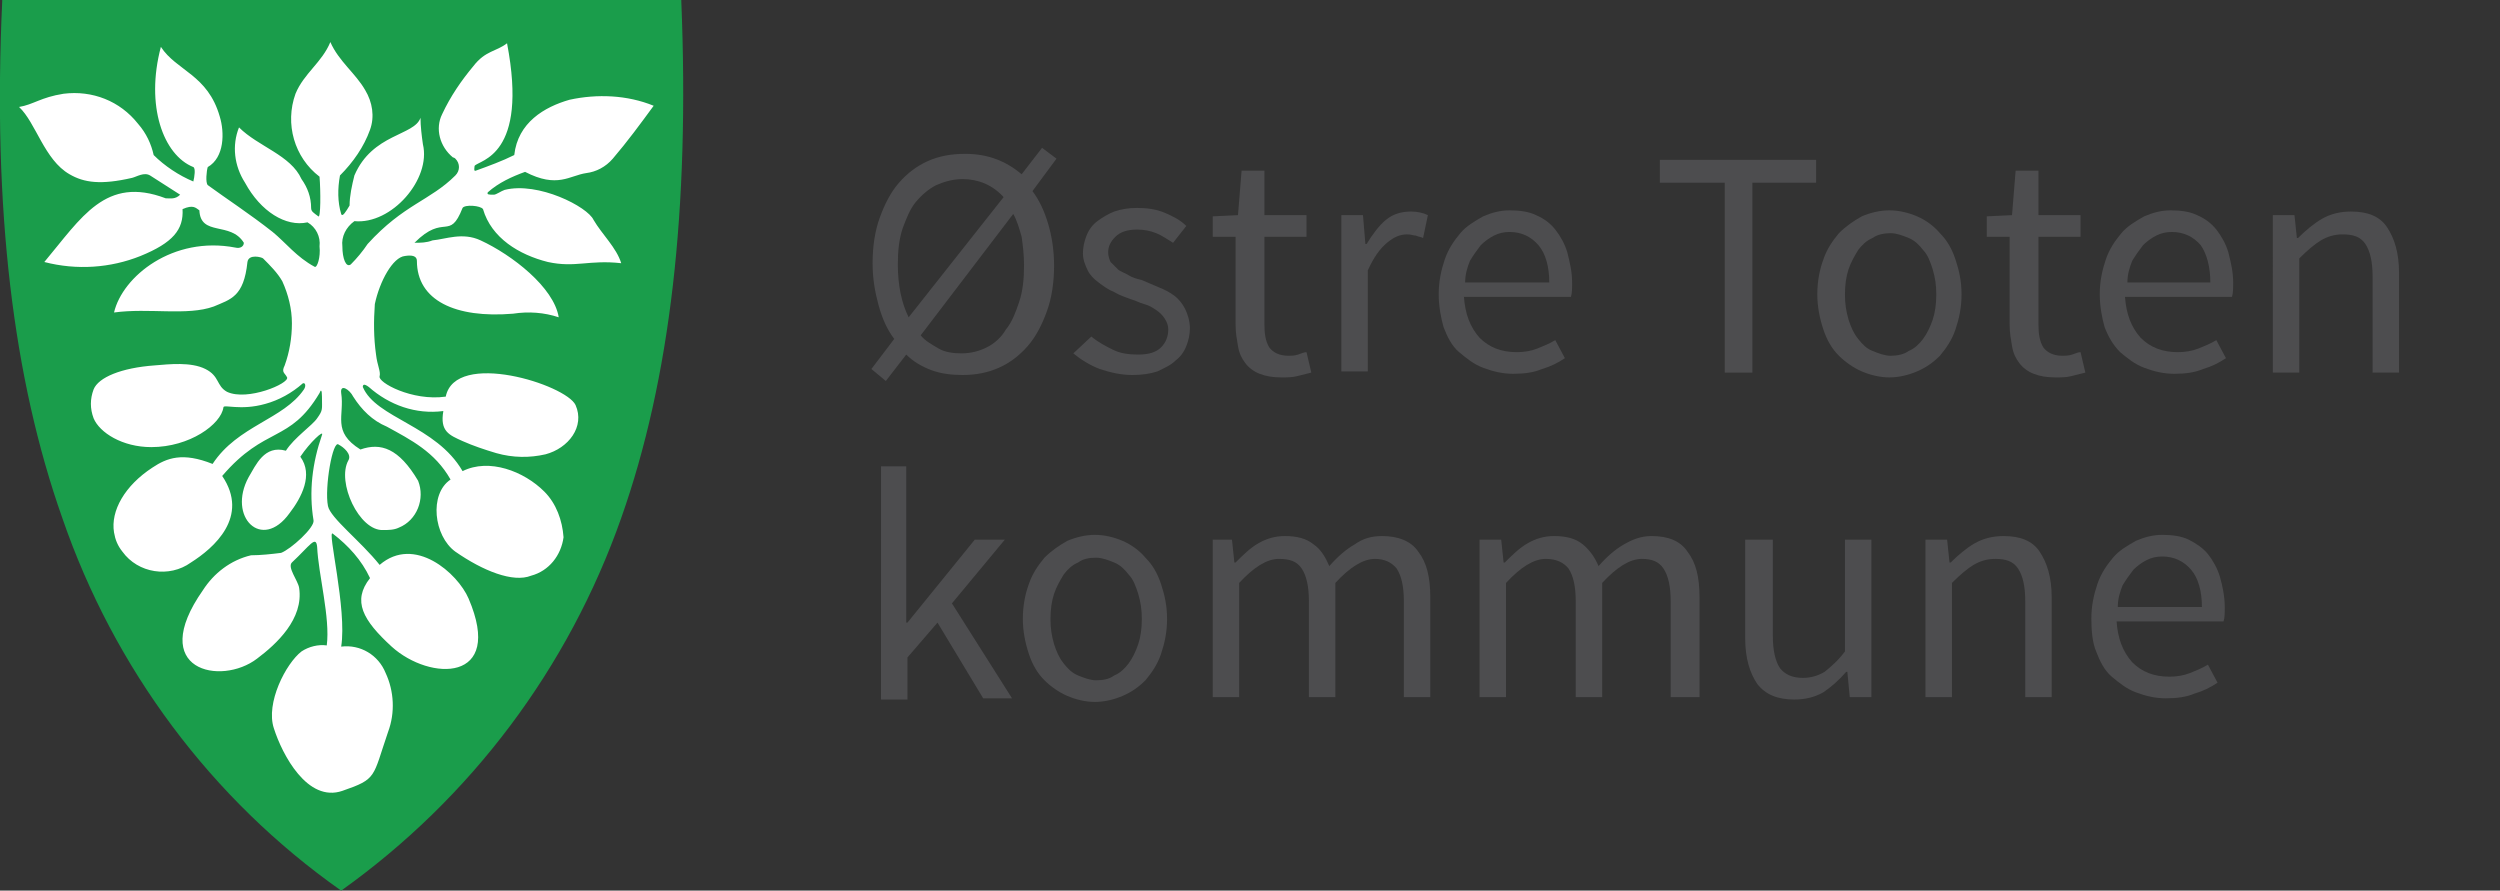 <?xml version="1.0" encoding="utf-8"?>
<!-- Generator: Adobe Illustrator 22.0.1, SVG Export Plug-In . SVG Version: 6.00 Build 0)  -->
<svg version="1.1" id="Layer_1" xmlns="http://www.w3.org/2000/svg" xmlns:xlink="http://www.w3.org/1999/xlink" x="0px" y="0px"
	 viewBox="0 0 208 74.1" style="enable-background:new 0 0 208 74.1;" xml:space="preserve">
<rect x="0" y="0" width="208" height="74.1" fill="#333333" stroke="none"/>
<style type="text/css">
	.st0{enable-background:new    ;}
	.st1{fill:#4D4D4F;}
	.st2{fill:#1A9D4B;}
	.st3{fill:#FFFFFF;}
</style>
<g id="Group_154" transform="translate(-235 2219)">
	<g id="Group_146">
		<g class="st0">
			<path class="st1" d="M320.9-2203.1c0.6,0.8,1,1.7,1.3,2.7c0.3,1,0.5,2.2,0.5,3.5c0,1.4-0.2,2.7-0.6,3.8c-0.4,1.1-0.9,2.1-1.6,2.9
				c-0.7,0.8-1.5,1.4-2.4,1.8c-0.9,0.4-1.9,0.6-3,0.6c-0.9,0-1.8-0.1-2.6-0.4c-0.8-0.3-1.5-0.7-2.1-1.3l-1.7,2.2l-1.2-1l1.9-2.5
				c-0.6-0.8-1-1.7-1.3-2.8c-0.3-1.1-0.5-2.2-0.5-3.5c0-1.4,0.2-2.7,0.6-3.8c0.4-1.1,0.9-2.1,1.6-2.9c0.7-0.8,1.5-1.4,2.4-1.8
				c0.9-0.4,1.9-0.6,3.1-0.6c1.9,0,3.4,0.6,4.7,1.7l1.7-2.2l1.2,0.9L320.9-2203.1z M318.5-2202.6c-0.9-1-2.1-1.5-3.4-1.5
				c-0.8,0-1.5,0.2-2.2,0.5c-0.6,0.3-1.2,0.8-1.7,1.4c-0.5,0.6-0.8,1.4-1.1,2.2c-0.3,0.9-0.4,1.9-0.4,3c0,1.7,0.3,3.2,0.9,4.4
				L318.5-2202.6z M311.6-2191.1c0.4,0.5,1,0.8,1.5,1.1s1.2,0.4,1.9,0.4c0.8,0,1.5-0.2,2.1-0.5c0.6-0.3,1.2-0.8,1.6-1.5
				c0.5-0.6,0.8-1.4,1.1-2.3c0.3-0.9,0.4-1.9,0.4-3c0-0.9-0.1-1.7-0.2-2.4c-0.2-0.7-0.4-1.4-0.7-1.9L311.6-2191.1z"/>
			<path class="st1" d="M325.8-2191c0.6,0.5,1.2,0.8,1.8,1.1s1.3,0.4,2.1,0.4c0.9,0,1.5-0.2,1.9-0.6c0.4-0.4,0.6-0.9,0.6-1.5
				c0-0.3-0.1-0.6-0.3-0.9c-0.2-0.3-0.4-0.5-0.7-0.7c-0.3-0.2-0.6-0.4-1-0.5c-0.4-0.1-0.7-0.3-1.1-0.4c-0.5-0.2-0.9-0.3-1.4-0.6
				c-0.5-0.2-0.9-0.5-1.3-0.8c-0.4-0.3-0.7-0.6-0.9-1c-0.2-0.4-0.4-0.9-0.4-1.4c0-0.5,0.1-1,0.3-1.5s0.5-0.9,0.9-1.2
				c0.4-0.3,0.9-0.6,1.4-0.8c0.6-0.2,1.2-0.3,1.9-0.3c0.8,0,1.6,0.1,2.3,0.4s1.3,0.6,1.8,1.1l-1.1,1.4c-0.5-0.3-0.9-0.6-1.4-0.8
				c-0.5-0.2-1-0.3-1.6-0.3c-0.8,0-1.4,0.2-1.8,0.6c-0.4,0.4-0.6,0.8-0.6,1.3c0,0.3,0.1,0.6,0.2,0.8c0.2,0.2,0.4,0.4,0.6,0.6
				s0.6,0.3,0.9,0.5s0.7,0.3,1.1,0.4c0.5,0.2,0.9,0.4,1.4,0.6c0.5,0.2,0.9,0.4,1.3,0.7c0.4,0.3,0.7,0.7,0.9,1.1
				c0.2,0.4,0.4,1,0.4,1.6c0,0.5-0.1,1-0.3,1.5c-0.2,0.5-0.5,0.9-0.9,1.2c-0.4,0.4-0.9,0.6-1.5,0.9c-0.6,0.2-1.3,0.3-2.1,0.3
				c-0.9,0-1.8-0.2-2.7-0.5c-0.8-0.3-1.6-0.8-2.2-1.3L325.8-2191z"/>
			<path class="st1" d="M337.8-2199.3h-1.9v-1.7l2.1-0.1l0.3-3.7h1.9v3.7h3.5v1.8h-3.5v7.3c0,0.8,0.1,1.4,0.4,1.9
				c0.3,0.4,0.8,0.7,1.6,0.7c0.2,0,0.5,0,0.8-0.1c0.3-0.1,0.5-0.2,0.7-0.2l0.4,1.7c-0.4,0.1-0.8,0.2-1.2,0.3
				c-0.4,0.1-0.8,0.1-1.3,0.1c-0.7,0-1.3-0.1-1.8-0.3c-0.5-0.2-0.9-0.5-1.2-0.9s-0.5-0.8-0.6-1.4s-0.2-1.1-0.2-1.8V-2199.3z"/>
			<path class="st1" d="M346.6-2201.1h1.8l0.2,2.4h0.1c0.5-0.8,1-1.5,1.6-2c0.6-0.5,1.3-0.7,2.1-0.7c0.5,0,1,0.1,1.4,0.3l-0.4,1.9
				c-0.2-0.1-0.4-0.1-0.6-0.2c-0.2,0-0.4-0.1-0.7-0.1c-0.6,0-1.1,0.2-1.7,0.7c-0.6,0.5-1.1,1.2-1.6,2.3v8.4h-2.2V-2201.1z"/>
			<path class="st1" d="M354.7-2194.5c0-1.1,0.2-2,0.5-2.9c0.3-0.9,0.8-1.6,1.3-2.2c0.5-0.6,1.2-1,1.9-1.4c0.7-0.3,1.4-0.5,2.2-0.5
				c0.8,0,1.6,0.1,2.2,0.4c0.7,0.3,1.2,0.7,1.6,1.2c0.4,0.5,0.8,1.2,1,1.9c0.2,0.8,0.4,1.6,0.4,2.5c0,0.5,0,0.9-0.1,1.2h-8.9
				c0.1,1.4,0.5,2.5,1.3,3.4c0.8,0.8,1.8,1.2,3.1,1.2c0.6,0,1.2-0.1,1.7-0.3c0.5-0.2,1-0.4,1.5-0.7l0.8,1.5
				c-0.6,0.4-1.2,0.7-1.9,0.9c-0.7,0.3-1.5,0.4-2.4,0.4c-0.9,0-1.7-0.2-2.5-0.5c-0.8-0.3-1.4-0.8-2-1.3s-1-1.3-1.3-2.1
				C354.9-2192.5,354.7-2193.5,354.7-2194.5z M363.9-2195.5c0-1.3-0.3-2.4-0.9-3.1s-1.4-1.1-2.4-1.1c-0.5,0-0.9,0.1-1.3,0.3
				c-0.4,0.2-0.8,0.5-1.1,0.8c-0.3,0.4-0.6,0.8-0.9,1.3c-0.2,0.5-0.4,1.1-0.4,1.8H363.9z"/>
			<path class="st1" d="M378.4-2203.8h-5.3v-1.9h13v1.9h-5.3v15.8h-2.3V-2203.8z"/>
			<path class="st1" d="M386.2-2194.5c0-1.1,0.2-2.1,0.5-2.9c0.3-0.9,0.8-1.6,1.3-2.2c0.6-0.6,1.2-1,1.9-1.4
				c0.7-0.3,1.5-0.5,2.3-0.5s1.6,0.2,2.3,0.5c0.7,0.3,1.4,0.8,1.9,1.4c0.6,0.6,1,1.3,1.3,2.2c0.3,0.9,0.5,1.8,0.5,2.9
				c0,1.1-0.2,2-0.5,2.9c-0.3,0.9-0.8,1.6-1.3,2.2c-0.6,0.6-1.2,1-1.9,1.3s-1.5,0.5-2.3,0.5s-1.6-0.2-2.3-0.5s-1.4-0.8-1.9-1.3
				c-0.6-0.6-1-1.3-1.3-2.2C386.4-2192.5,386.2-2193.5,386.2-2194.5z M388.5-2194.5c0,0.8,0.1,1.4,0.3,2.1c0.2,0.6,0.4,1.1,0.8,1.6
				s0.7,0.8,1.2,1c0.5,0.2,1,0.4,1.5,0.4s1.1-0.1,1.5-0.4c0.5-0.2,0.9-0.6,1.2-1c0.3-0.4,0.6-1,0.8-1.6c0.2-0.6,0.3-1.3,0.3-2.1
				s-0.1-1.4-0.3-2.1c-0.2-0.6-0.4-1.2-0.8-1.6c-0.3-0.4-0.7-0.8-1.2-1c-0.5-0.2-1-0.4-1.5-0.4s-1.1,0.1-1.5,0.4
				c-0.5,0.2-0.9,0.6-1.2,1c-0.3,0.5-0.6,1-0.8,1.6C388.6-2196,388.5-2195.3,388.5-2194.5z"/>
			<path class="st1" d="M402.2-2199.3h-1.9v-1.7l2.1-0.1l0.3-3.7h1.9v3.7h3.5v1.8h-3.5v7.3c0,0.8,0.1,1.4,0.4,1.9
				c0.3,0.4,0.8,0.7,1.6,0.7c0.2,0,0.5,0,0.8-0.1s0.5-0.2,0.7-0.2l0.4,1.7c-0.4,0.1-0.8,0.2-1.2,0.3c-0.4,0.1-0.8,0.1-1.3,0.1
				c-0.7,0-1.3-0.1-1.8-0.3c-0.5-0.2-0.9-0.5-1.2-0.9s-0.5-0.8-0.6-1.4s-0.2-1.1-0.2-1.8V-2199.3z"/>
			<path class="st1" d="M409.7-2194.5c0-1.1,0.2-2,0.5-2.9c0.3-0.9,0.8-1.6,1.3-2.2c0.5-0.6,1.2-1,1.9-1.4c0.7-0.3,1.4-0.5,2.2-0.5
				c0.8,0,1.6,0.1,2.2,0.4c0.7,0.3,1.2,0.7,1.6,1.2c0.4,0.5,0.8,1.2,1,1.9c0.2,0.8,0.4,1.6,0.4,2.5c0,0.5,0,0.9-0.1,1.2h-8.9
				c0.1,1.4,0.5,2.5,1.3,3.4c0.8,0.8,1.8,1.2,3.1,1.2c0.6,0,1.2-0.1,1.7-0.3c0.5-0.2,1-0.4,1.5-0.7l0.8,1.5
				c-0.6,0.4-1.2,0.7-1.9,0.9c-0.7,0.3-1.5,0.4-2.4,0.4c-0.9,0-1.7-0.2-2.5-0.5c-0.8-0.3-1.4-0.8-2-1.3c-0.6-0.6-1-1.3-1.3-2.1
				C409.9-2192.5,409.7-2193.5,409.7-2194.5z M418.9-2195.5c0-1.3-0.3-2.4-0.8-3.1c-0.6-0.7-1.4-1.1-2.4-1.1c-0.5,0-0.9,0.1-1.3,0.3
				c-0.4,0.2-0.8,0.5-1.1,0.8c-0.3,0.4-0.6,0.8-0.9,1.3c-0.2,0.5-0.4,1.1-0.4,1.8H418.9z"/>
			<path class="st1" d="M424.1-2201.1h1.8l0.2,1.9h0.1c0.6-0.6,1.3-1.2,2-1.6c0.7-0.4,1.5-0.6,2.4-0.6c1.4,0,2.4,0.4,3,1.3
				c0.6,0.9,1,2.1,1,3.8v8.3h-2.2v-8c0-1.2-0.2-2.1-0.6-2.7s-1-0.8-1.9-0.8c-0.7,0-1.3,0.2-1.8,0.5c-0.5,0.3-1.1,0.8-1.8,1.5v9.5
				h-2.2V-2201.1z"/>
		</g>
		<g class="st0">
			<path class="st1" d="M308.2-2180.2h2.2v13h0.1l5.6-6.9h2.5l-4.4,5.3l5,7.9h-2.4l-3.8-6.3l-2.5,2.9v3.5h-2.2V-2180.2z"/>
			<path class="st1" d="M320.1-2167.5c0-1.1,0.2-2.1,0.5-2.9c0.3-0.9,0.8-1.6,1.3-2.2c0.6-0.6,1.2-1,1.9-1.4
				c0.7-0.3,1.5-0.5,2.3-0.5s1.6,0.2,2.3,0.5c0.7,0.3,1.4,0.8,1.9,1.4c0.6,0.6,1,1.3,1.3,2.2c0.3,0.9,0.5,1.8,0.5,2.9
				c0,1.1-0.2,2-0.5,2.9c-0.3,0.9-0.8,1.6-1.3,2.2c-0.6,0.6-1.2,1-1.9,1.3s-1.5,0.5-2.3,0.5s-1.6-0.2-2.3-0.5s-1.4-0.8-1.9-1.3
				c-0.6-0.6-1-1.3-1.3-2.2C320.3-2165.5,320.1-2166.5,320.1-2167.5z M322.4-2167.5c0,0.8,0.1,1.4,0.3,2.1c0.2,0.6,0.4,1.1,0.8,1.6
				c0.3,0.4,0.7,0.8,1.2,1c0.5,0.2,1,0.4,1.5,0.4c0.6,0,1.1-0.1,1.5-0.4c0.5-0.2,0.9-0.6,1.2-1c0.3-0.4,0.6-1,0.8-1.6
				c0.2-0.6,0.3-1.3,0.3-2.1s-0.1-1.4-0.3-2.1c-0.2-0.6-0.4-1.2-0.8-1.6c-0.3-0.4-0.7-0.8-1.2-1c-0.5-0.2-1-0.4-1.5-0.4
				c-0.6,0-1.1,0.1-1.5,0.4c-0.5,0.2-0.9,0.6-1.2,1c-0.3,0.5-0.6,1-0.8,1.6C322.5-2169,322.4-2168.3,322.4-2167.5z"/>
			<path class="st1" d="M335.7-2174.1h1.8l0.2,1.9h0.1c0.6-0.6,1.2-1.2,1.9-1.6c0.7-0.4,1.4-0.6,2.2-0.6c1,0,1.8,0.2,2.4,0.7
				c0.6,0.4,1,1.1,1.3,1.8c0.7-0.8,1.4-1.4,2.1-1.8c0.7-0.5,1.4-0.7,2.3-0.7c1.3,0,2.4,0.4,3,1.3c0.7,0.9,1,2.1,1,3.8v8.3h-2.2v-8
				c0-1.2-0.2-2.1-0.6-2.7c-0.4-0.5-1-0.8-1.8-0.8c-1,0-2.1,0.7-3.3,2v9.5h-2.2v-8c0-1.2-0.2-2.1-0.6-2.7s-1-0.8-1.9-0.8
				c-1,0-2.1,0.7-3.3,2v9.5h-2.2V-2174.1z"/>
			<path class="st1" d="M358.1-2174.1h1.8l0.2,1.9h0.1c0.6-0.6,1.2-1.2,1.9-1.6c0.7-0.4,1.4-0.6,2.2-0.6c1,0,1.8,0.2,2.4,0.7
				s1,1.1,1.3,1.8c0.7-0.8,1.4-1.4,2.1-1.8s1.4-0.7,2.3-0.7c1.4,0,2.4,0.4,3,1.3c0.7,0.9,1,2.1,1,3.8v8.3H374v-8
				c0-1.2-0.2-2.1-0.6-2.7s-1-0.8-1.8-0.8c-1,0-2.1,0.7-3.3,2v9.5h-2.2v-8c0-1.2-0.2-2.1-0.6-2.7c-0.4-0.5-1-0.8-1.9-0.8
				c-1,0-2.1,0.7-3.3,2v9.5h-2.2V-2174.1z"/>
			<path class="st1" d="M380.3-2174.1h2.2v8c0,1.2,0.2,2.1,0.6,2.7c0.4,0.5,1,0.8,1.9,0.8c0.7,0,1.3-0.2,1.8-0.5
				c0.5-0.4,1.1-0.9,1.7-1.7v-9.3h2.2v13.1h-1.8l-0.2-2.1h-0.1c-0.6,0.7-1.3,1.3-1.9,1.7c-0.7,0.4-1.5,0.6-2.4,0.6
				c-1.4,0-2.4-0.4-3.1-1.3c-0.6-0.9-1-2.1-1-3.8V-2174.1z"/>
			<path class="st1" d="M395.2-2174.1h1.8l0.2,1.9h0.1c0.6-0.6,1.3-1.2,2-1.6c0.7-0.4,1.5-0.6,2.4-0.6c1.4,0,2.4,0.4,3,1.3
				c0.6,0.9,1,2.1,1,3.8v8.3h-2.2v-8c0-1.2-0.2-2.1-0.6-2.7s-1-0.8-1.9-0.8c-0.7,0-1.3,0.2-1.8,0.5c-0.5,0.3-1.1,0.8-1.8,1.5v9.5
				h-2.2V-2174.1z"/>
			<path class="st1" d="M409-2167.5c0-1.1,0.2-2,0.5-2.9c0.3-0.9,0.8-1.6,1.3-2.2c0.5-0.6,1.2-1,1.9-1.4c0.7-0.3,1.4-0.5,2.2-0.5
				c0.8,0,1.6,0.1,2.2,0.4s1.2,0.7,1.6,1.2c0.4,0.5,0.8,1.2,1,1.9s0.4,1.6,0.4,2.5c0,0.5,0,0.9-0.1,1.2h-8.9
				c0.1,1.4,0.5,2.5,1.3,3.4c0.8,0.8,1.8,1.2,3.1,1.2c0.6,0,1.2-0.1,1.7-0.3c0.5-0.2,1-0.4,1.5-0.7l0.8,1.5
				c-0.6,0.4-1.2,0.7-1.9,0.9c-0.7,0.3-1.5,0.4-2.4,0.4c-0.9,0-1.7-0.2-2.5-0.5s-1.4-0.8-2-1.3s-1-1.3-1.3-2.1
				C409.1-2165.5,409-2166.5,409-2167.5z M418.2-2168.5c0-1.3-0.3-2.4-0.9-3.1c-0.6-0.7-1.4-1.1-2.4-1.1c-0.5,0-0.9,0.1-1.3,0.3
				c-0.4,0.2-0.8,0.5-1.1,0.8c-0.3,0.4-0.6,0.8-0.9,1.3c-0.2,0.5-0.4,1.1-0.4,1.8H418.2z"/>
		</g>
		<g id="Østre_Toten_komm" transform="translate(353.785 14.4)">
			<path id="path8" class="st2" d="M-90.4-2159.3c-10.8-7.6-18.9-18.5-23.2-31c-4.1-11.6-5.8-25.7-5-43v-0.1h56.5v0.1
				c0.7,17.3-0.9,31.4-5,43C-71.5-2177.8-79.6-2167-90.4-2159.3L-90.4-2159.3L-90.4-2159.3z"/>
			<path id="path3800" class="st3" d="M-117.2-2224.5c1.2-0.2,1.8-0.8,3.7-1.1c2.4-0.3,4.7,0.6,6.2,2.5c0.7,0.8,1.1,1.7,1.3,2.6
				c0.9,0.9,2.1,1.7,3.3,2.2c0.1-0.4,0.2-1.1,0-1.2c-2.5-1-4-5.1-2.7-10c1.3,2,3.9,2.3,4.9,5.8c0.4,1.3,0.4,3.4-1,4.2
				c-0.1,0.3-0.2,1.3,0,1.5c1.5,1.1,3.5,2.4,5.4,3.9c1.1,0.9,2,2.1,3.5,2.9c0.2,0.1,0.5-0.8,0.4-1.7c0.1-0.8-0.3-1.6-1-2
				c-1.8,0.4-3.9-0.9-5.2-3.3c-0.9-1.4-1.1-3.1-0.5-4.6c1.6,1.6,4.3,2.3,5.2,4.3c0.5,0.7,0.8,1.5,0.8,2.4c0,0.3,0.2,0.4,0.6,0.7
				c0.2,0.2,0.2-2.1,0.1-3.3c-2.1-1.6-2.9-4.4-2-6.9c0.7-1.7,2.2-2.6,2.9-4.3c0.7,1.6,2.1,2.6,2.9,4c0.6,1,0.8,2.2,0.4,3.3
				c-0.5,1.4-1.4,2.7-2.5,3.8c-0.2,1.1-0.2,2.2,0.1,3.2c0.1,0.3,0.4-0.2,0.7-0.7c0-0.8,0.2-1.7,0.4-2.5c1.5-3.5,5-3.3,5.5-4.8
				c0,0.7,0.1,1.5,0.2,2.2c0.7,2.9-2.6,6.7-5.7,6.4c-0.7,0.5-1.1,1.3-1,2.1c0,1,0.3,1.8,0.7,1.5c0.5-0.5,1-1.1,1.4-1.7
				c3-3.3,5.2-3.6,7.3-5.7c0.4-0.4,0.4-1,0-1.4c0,0-0.1-0.1-0.2-0.1c-1.1-0.9-1.5-2.4-0.9-3.6c0.7-1.5,1.6-2.8,2.6-4
				c1-1.3,1.9-1.2,2.8-1.9c1.8,9.4-2.3,9.7-2.7,10.2c0,0.1-0.1,0.5,0.1,0.4c1.1-0.4,2.2-0.8,3.2-1.3c0.3-2.7,2.5-4,4.6-4.6
				c2.3-0.5,4.8-0.4,7,0.5c-1.1,1.5-2.2,3-3.4,4.4c-0.6,0.7-1.4,1.1-2.2,1.2c-1.4,0.2-2.4,1.3-5.1-0.1c-1.1,0.4-2.2,0.9-3.1,1.7
				c-0.1,0.2,0.1,0.2,0.5,0.2c0.2,0,0.6-0.3,0.9-0.4c2.8-0.7,6.9,1.4,7.4,2.5c0.7,1.2,1.9,2.3,2.3,3.6c-2.7-0.3-3.8,0.4-6.1-0.1
				c-2.4-0.6-4.7-2-5.4-4.4c-0.2-0.3-1.5-0.4-1.7-0.1c-1.1,2.8-1.5,0.4-4,2.9c0.5,0,1,0,1.5-0.2c1.1-0.1,2.5-0.7,4,0
				c2.6,1.2,6.1,3.9,6.5,6.4c-1.2-0.4-2.5-0.5-3.8-0.3c-4.8,0.4-8-1.1-8-4.4c0-0.4-0.4-0.5-1-0.4c-1,0.1-2.1,2.1-2.5,4
				c-0.1,1.4-0.1,2.8,0.1,4.2c0.1,0.9,0.4,1.4,0.3,1.8c-0.2,0.5,2.7,2.1,5.5,1.7c0.8-3.9,10-1,10.8,0.7c0.8,1.8-0.6,3.6-2.5,4.1
				c-1.3,0.3-2.7,0.3-4.1-0.1c-1-0.3-1.9-0.6-2.8-1c-1.1-0.5-1.9-0.8-1.6-2.5c-2.3,0.3-4.5-0.5-6.2-2c-0.4-0.3-0.5-0.2-0.5,0
				c1.1,2.6,6.1,3.2,8.3,7c2.2-1.1,5.1,0,6.8,1.7c1,1,1.5,2.4,1.6,3.8c-0.2,1.5-1.2,2.8-2.7,3.2c-1.5,0.6-4-0.4-6.3-2
				c-1.8-1.3-2.2-4.8-0.4-6c-1.3-2.3-3.3-3.3-5.3-4.4c-1.2-0.5-2.1-1.4-2.8-2.5c-0.3-0.6-1.1-1.1-1-0.3c0.3,1.9-0.8,3.2,1.6,4.7
				c1.7-0.6,3.2-0.1,4.8,2.6c0.6,1.5-0.1,3.3-1.6,3.9c-0.4,0.2-0.9,0.2-1.3,0.2c-2,0.1-3.9-4-2.9-5.8c0.3-0.5-0.4-1.1-0.8-1.3
				c-0.5-0.5-1.2,3.6-0.9,5.1c0.2,1,2.7,2.9,4.3,4.9c2.9-2.5,6.5,0.7,7.4,2.8c3,7-3.2,6.9-6.4,4c-2.4-2.2-3.3-3.8-1.8-5.7
				c-0.7-1.5-1.8-2.7-3.1-3.7c-0.5-0.4,1.2,6.3,0.7,9.4c1.6-0.2,3.1,0.7,3.7,2.2c0.7,1.5,0.8,3.3,0.2,4.9c-1.3,3.8-0.9,3.9-3.8,4.9
				c-2.9,1-5-3-5.7-5.2c-0.7-2.1,1-5.4,2.3-6.4c0.6-0.4,1.4-0.6,2.1-0.5c0.3-2.3-0.7-5.9-0.8-8.2c-0.1-1-0.6-0.1-2.1,1.3
				c-0.4,0.4,0.5,1.5,0.6,2.1c0.4,2.6-1.9,4.7-3.5,5.9c-3,2.3-9.2,1-4.5-5.7c0.9-1.4,2.3-2.5,4-2.9c0.8,0,1.7-0.1,2.5-0.2
				c0.8-0.3,2.8-2.1,2.7-2.7c-0.4-2.4-0.1-4.8,0.7-7.1c0.2-0.5-1,0.6-1.8,1.8c1.1,1.5,0.1,3.4-0.9,4.7c-2.3,3.2-5.2,0.3-3.4-3
				c0.6-1,1.3-2.7,3.1-2.2c0.7-1.1,2.2-2.1,2.6-2.7c0.5-0.7,0.4-0.7,0.4-1.8c0-0.6-0.1-0.6-0.2-0.3c-2.5,4.2-4.5,2.7-8.1,6.9
				c2.3,3.4-0.7,6-2.6,7.2c-1.8,1.3-4.4,0.9-5.7-0.9c-0.4-0.5-0.6-1-0.7-1.6c-0.3-1.8,0.9-3.9,3.2-5.4c1.2-0.8,2.5-1.3,5-0.3
				c2.1-3.2,5.9-3.7,7.6-6.2c0.2-0.3,0.1-0.6-0.1-0.5c-0.9,0.8-2,1.4-3.1,1.7c-2.1,0.6-3.5,0-3.5,0.3c-0.2,1.4-2.8,3.3-6,3.3
				c-2.4,0-4.3-1.2-4.8-2.4c-0.3-0.8-0.3-1.6,0-2.4c0.4-1,2.3-1.8,5.1-2c1.2-0.1,3-0.3,4.2,0.3c1.2,0.6,0.9,1.4,1.8,1.9
				c1.7,0.8,5.2-0.7,5-1.2c-0.2-0.4-0.5-0.4-0.2-1c0.4-1.1,0.6-2.3,0.6-3.5c0-1.2-0.3-2.4-0.8-3.5c-0.4-0.7-1-1.3-1.6-1.9
				c-0.1-0.1-1.2-0.4-1.3,0.3c-0.3,2.9-1.4,3.1-2.8,3.7c-2.2,0.8-5.4,0.1-8.3,0.5c0.7-3,4.9-6.4,10.1-5.4c0.4,0.1,0.7-0.1,0.7-0.4
				c-1.1-1.8-3.6-0.5-3.7-2.7c-0.3-0.2-0.5-0.5-1.4-0.1c0.1,1.7-0.8,2.8-3.5,3.9c-2.5,1-5.3,1.2-8,0.5c3.1-3.7,5.1-7.2,10.1-5.3
				c0.4,0,0.8,0.1,1.2-0.3l-2.5-1.6c-0.5-0.3-1.1,0.1-1.5,0.2c-2.6,0.6-4,0.4-5.2-0.3C-115.1-2220.1-115.8-2223.2-117.2-2224.5z"/>
		</g>
	</g>
</g>
</svg>
